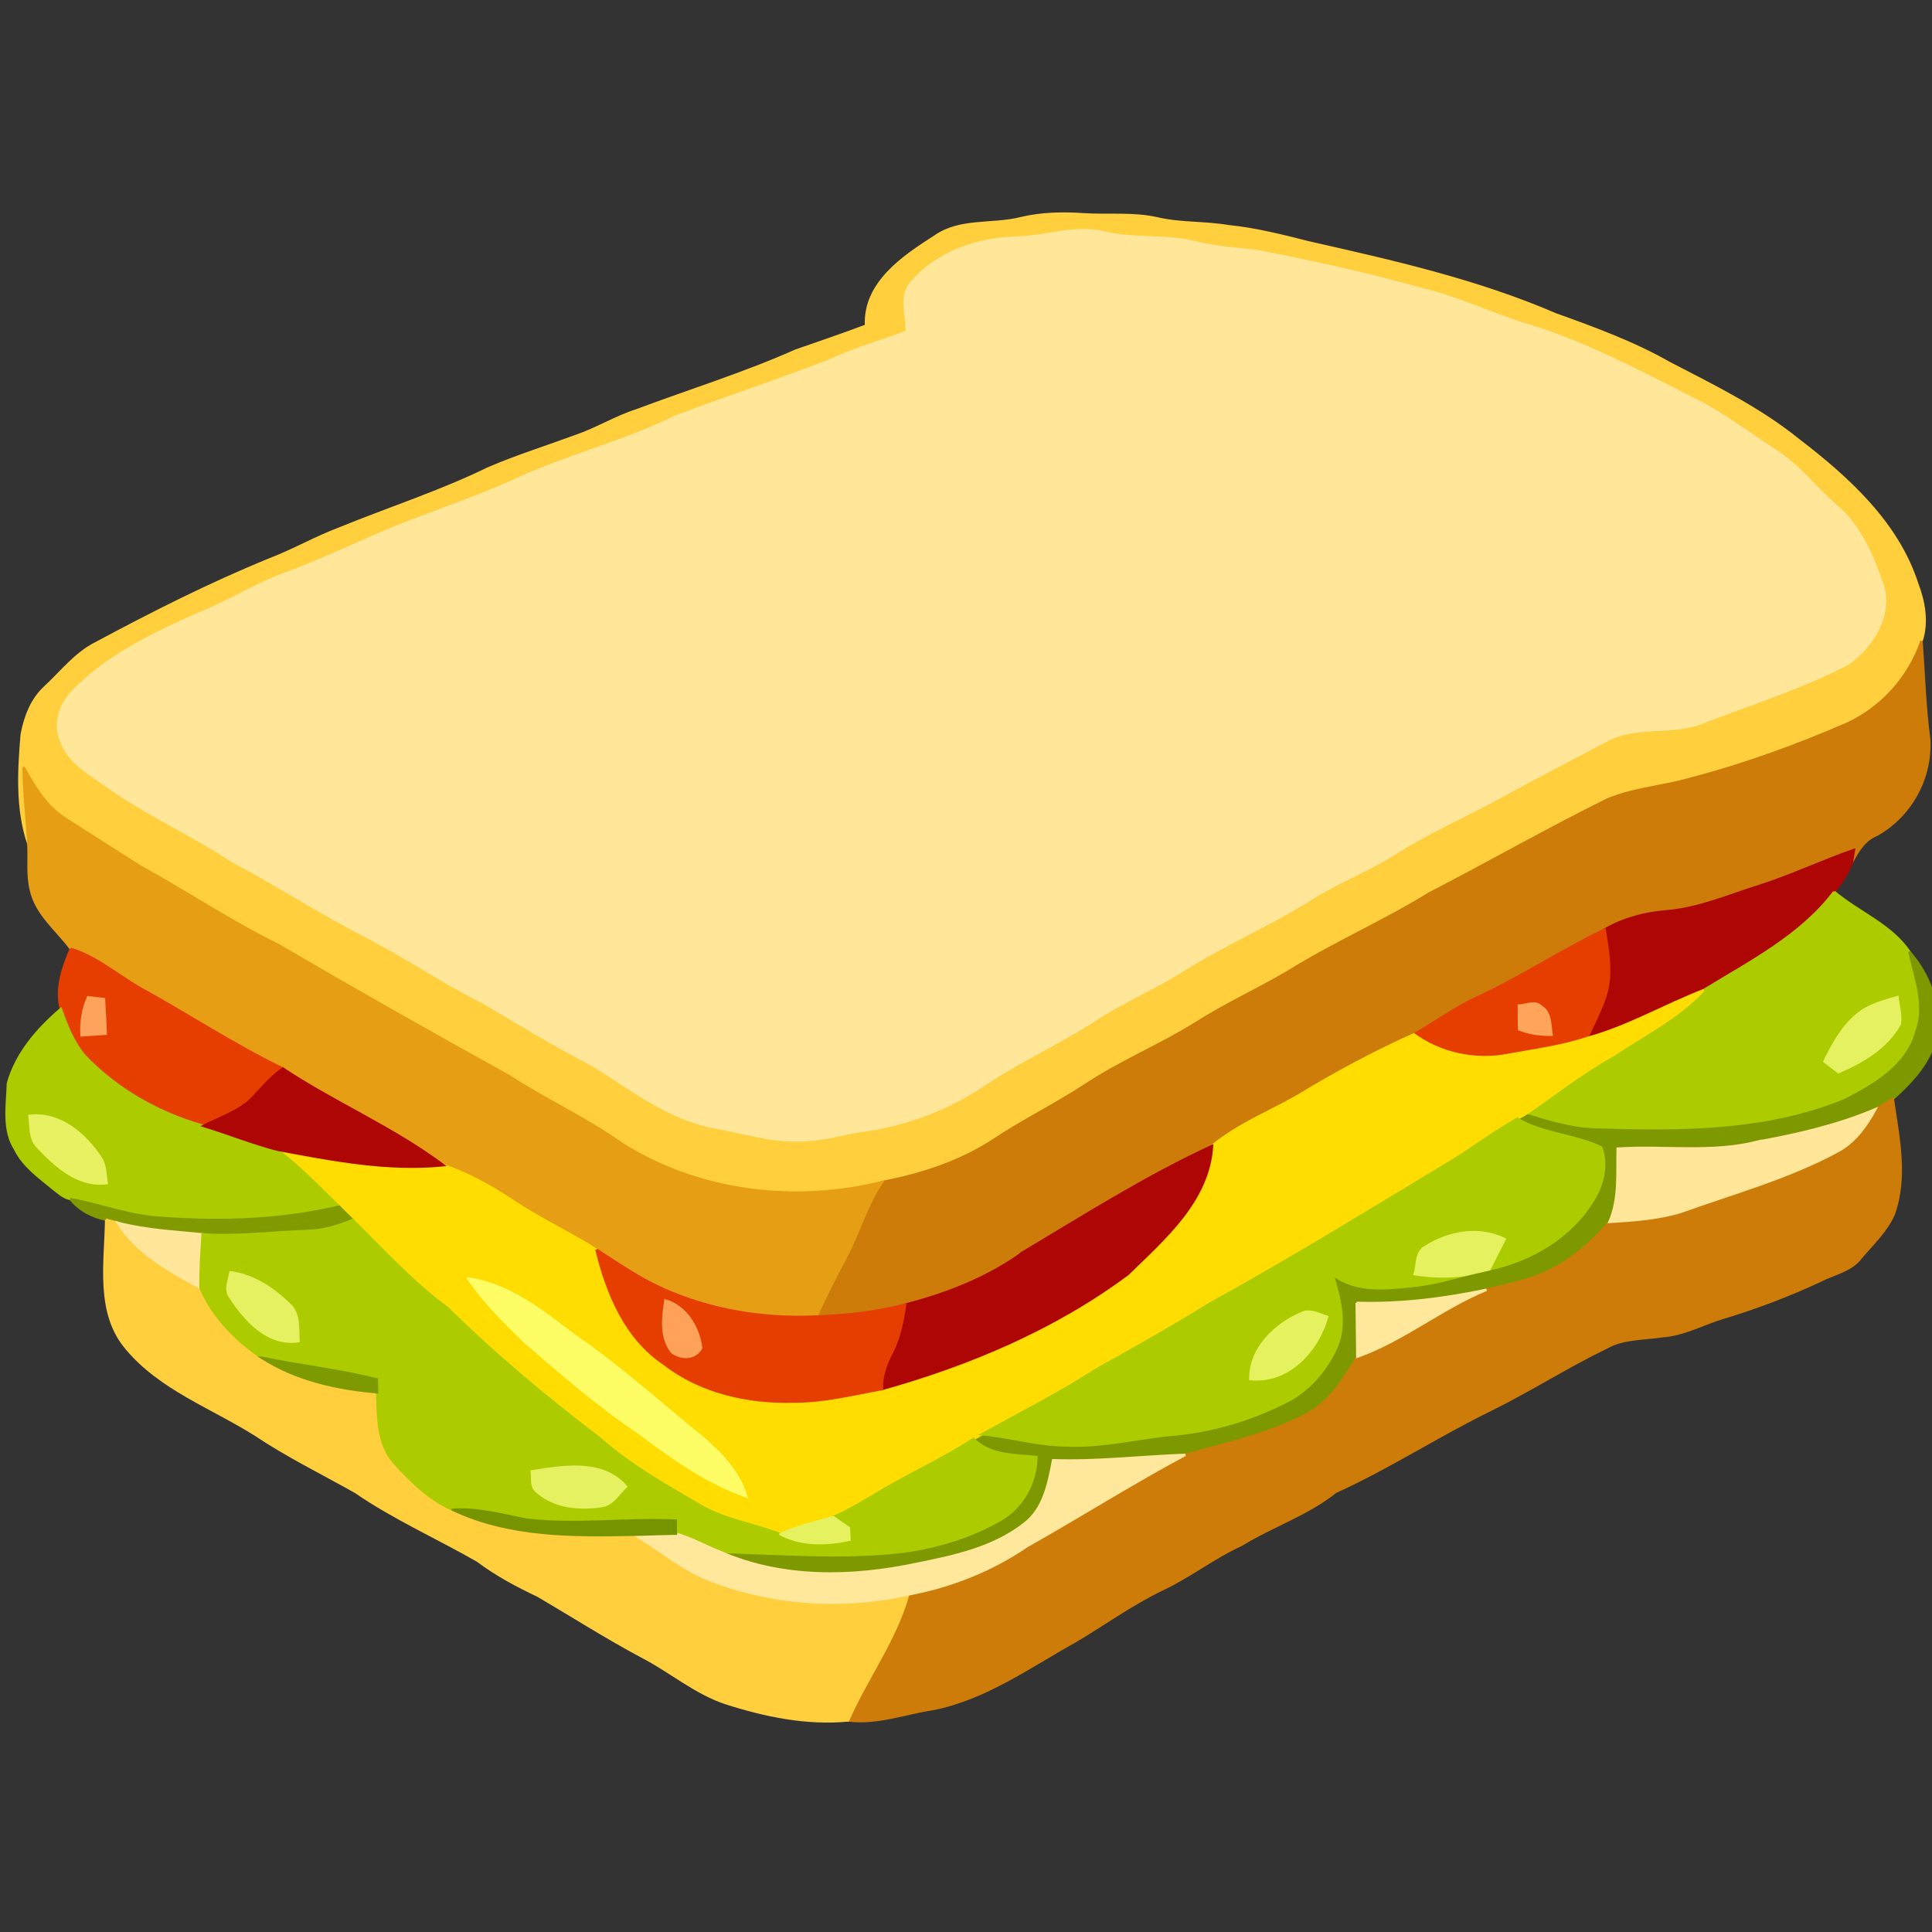 <?xml version="1.0" encoding="UTF-8" standalone="no"?>
<svg 
   xmlns:dc="http://purl.org/dc/elements/1.1/"
   xmlns:cc="http://creativecommons.org/ns#"
   xmlns:rdf="http://www.w3.org/1999/02/22-rdf-syntax-ns#"
   xmlns:svg="http://www.w3.org/2000/svg"
   xmlns="http://www.w3.org/2000/svg"
   xmlns:sodipodi="http://sodipodi.sourceforge.net/DTD/sodipodi-0.dtd"
   xmlns:inkscape="http://www.inkscape.org/namespaces/inkscape"
   version="1.1"
   id="Layer_1"
   x="0px"
   y="0px"
   viewBox="0 0 256 256"
   enable-background="new 0 0 2772 1368"
   xml:space="preserve"
   sodipodi:docname="sandwich_03.svg"
   inkscape:version="0.92.4 (5da689c313, 2019-01-14)"
   width="256"
   height="256">
<rect x="0" y="0" width="256" height="256" fill="#333333" stroke="none"/>
<title
   id="title4630">Chicken</title>

<defs
   id="defs3821" />
<sodipodi:namedview
   pagecolor="#ffffff"
   bordercolor="#666666"
   borderopacity="1"
   objecttolerance="10"
   gridtolerance="10"
   guidetolerance="10"
   inkscape:pageopacity="0"
   inkscape:pageshadow="2"
   inkscape:window-width="1920"
   inkscape:window-height="1025"
   id="namedview3819"
   showgrid="false"
   inkscape:zoom="1.240753"
   inkscape:cx="107.11479"
   inkscape:cy="90.13672"
   inkscape:window-x="-8"
   inkscape:window-y="-8"
   inkscape:window-maximized="1"
   inkscape:current-layer="Layer_1"
   fit-margin-top="0"
   fit-margin-left="0"
   fit-margin-right="0"
   fit-margin-bottom="0" />
<g
   id="g358"
   transform="matrix(0.632,0,0,0.632,-1153.829,-194.076)">
	<path
   d="m 2039.645,352.845 c 4.35,-1.05 8.85,-1.13 13.31,-0.83 5.08,0.33 10.26,-0.29 15.3,0.84 4.9,1.16 9.99,0.8 14.96,1.65 5.71,0.57 11.3,1.99 16.86,3.4 17.51,3.96 35.19,7.94 51.74,15.08 8.16,2.93 16.35,5.92 23.91,10.23 9.29,4.82 18.8,9.46 27,16.09 10.36,7.95 20.78,17.35 24.91,30.16 1.45,3.78 2.2,8.08 0.91,12.02 -2.63,7.6 -8.3,13.96 -15.61,17.33 -10.57,4.59 -21.44,8.55 -32.59,11.47 -5.84,1.73 -12.06,2.06 -17.69,4.44 -12.62,6.25 -24.85,13.23 -37.35,19.7 -9.58,5.91 -19.94,10.39 -29.48,16.33 -6.35,3.76 -13.09,6.8 -19.31,10.76 -7.5,4.7 -15.74,8.06 -23.12,12.93 -6.28,4.15 -13.09,7.44 -19.34,11.62 -7.06,4.63 -15.2,7.27 -23.44,8.85 -18.26,4.58 -38.6,2.11 -54.6,-8.06 -7.52,-5.35 -15.98,-9.16 -23.68,-14.21 -16.28,-8.98 -32.44,-18.15 -48.48,-27.53 -9.92,-4.87 -19.09,-11.05 -28.76,-16.35 -5.25,-3.39 -10.56,-6.69 -15.79,-10.08 -4.02,-2.54 -6.41,-6.74 -8.68,-10.75 0,5.38 0.72,10.72 1,16.1 -2.47,-7.4 -2.04,-15.33 -1.39,-22.97 0.68,-3.64 2.08,-7.37 4.87,-9.91 3.46,-3.2 6.4,-7.09 10.71,-9.24 11.86,-6.36 23.9,-12.45 36.37,-17.54 5.04,-1.92 9.72,-4.64 14.78,-6.53 10.37,-4.23 21.09,-7.68 31.18,-12.61 5.97,-2.55 12.17,-4.5 18.26,-6.74 4.38,-1.49 8.34,-3.98 12.76,-5.39 11.1,-4.17 22.47,-7.67 33.32,-12.5 4.92,-1.73 9.87,-3.38 14.76,-5.24 -0.41,-8.94 7.74,-14.41 14.4,-18.67 5.29,-3.76 12.04,-2.35 18,-3.85 m -0.66,4.04 c -8.09,0.17 -16.56,2.94 -22,9.17 -2.87,2.79 -1.13,7.08 -1.2,10.57 -5.37,2.03 -10.93,3.57 -16.14,6.01 -10.71,4.19 -21.67,7.74 -32.42,11.83 -10.83,5.32 -22.64,8.2 -33.58,13.25 -6.54,3.01 -13.36,5.35 -20.06,7.96 -9.39,3.38 -18.24,8.02 -27.59,11.48 -6.45,2.24 -12.16,6.04 -18.5,8.5 -9.49,4.24 -19.16,8.8 -26.52,16.33 -2.65,2.73 -4.06,6.86 -2.46,10.5 1.5,4.21 5.49,6.55 8.95,8.97 8.5,6.12 18.13,10.4 26.87,16.13 9.52,5.06 18.56,10.95 28.16,15.86 8.26,4.27 15.95,9.54 24.28,13.7 7.8,4.58 15.52,9.31 23.56,13.48 7.95,4.98 15.67,11.05 25.14,12.81 5.81,0.98 11.51,2.89 17.48,2.73 4.41,0.12 8.66,-1.21 12.98,-1.93 9.59,-1.21 18.93,-4.74 26.88,-10.28 7.57,-4.95 15.88,-8.64 23.4,-13.68 5.61,-3.52 11.75,-6.12 17.35,-9.69 8.91,-5.59 18.64,-9.75 27.54,-15.37 5.47,-3.4 11.53,-5.73 16.99,-9.16 7.42,-4.78 15.6,-8.19 23.29,-12.51 6.94,-3.79 13.96,-7.44 20.97,-11.12 6.24,-3.51 13.75,-1.27 20.28,-3.86 10.23,-3.98 20.79,-7.25 30.54,-12.36 5.25,-3.69 9.59,-10.8 6.91,-17.27 -2,-5.78 -4.61,-11.64 -9.33,-15.7 -4.34,-3.68 -7.76,-8.36 -12.55,-11.48 -5.91,-3.81 -11.49,-8.16 -17.83,-11.22 -11.05,-5.59 -22.02,-11.46 -33.88,-15.14 -7.63,-2.22 -14.78,-5.81 -22.52,-7.65 -11.2,-3.15 -22.56,-5.65 -33.97,-7.88 -4.39,-0.71 -8.87,-0.75 -13.17,-1.85 -6.37,-1.74 -13.07,-0.63 -19.46,-2.15 -6.17,-1.57 -12.24,0.87 -18.39,1.02 z"
   id="path286"
   inkscape:connector-curvature="0"
   style="fill:#ffcf3e;stroke:#ffcf3e;stroke-width:0.5" />
	<path
   d="m 2038.985,356.885 c 6.15,-0.15 12.22,-2.59 18.39,-1.02 6.39,1.52 13.09,0.41 19.46,2.15 4.3,1.1 8.78,1.14 13.17,1.85 11.41,2.23 22.77,4.73 33.97,7.88 7.74,1.84 14.89,5.43 22.52,7.65 11.86,3.68 22.83,9.55 33.88,15.14 6.34,3.06 11.92,7.41 17.83,11.22 4.79,3.12 8.21,7.8 12.55,11.48 4.72,4.06 7.33,9.92 9.33,15.7 2.68,6.47 -1.66,13.58 -6.91,17.27 -9.75,5.11 -20.31,8.38 -30.54,12.36 -6.53,2.59 -14.04,0.35 -20.28,3.86 -7.01,3.68 -14.03,7.33 -20.97,11.12 -7.69,4.32 -15.87,7.73 -23.29,12.51 -5.46,3.43 -11.52,5.76 -16.99,9.16 -8.9,5.62 -18.63,9.78 -27.54,15.37 -5.6,3.57 -11.74,6.17 -17.35,9.69 -7.52,5.04 -15.83,8.73 -23.4,13.68 -7.95,5.54 -17.29,9.07 -26.88,10.28 -4.32,0.72 -8.57,2.05 -12.98,1.93 -5.97,0.16 -11.67,-1.75 -17.48,-2.73 -9.47,-1.76 -17.19,-7.83 -25.14,-12.81 -8.04,-4.17 -15.76,-8.9 -23.56,-13.48 -8.33,-4.16 -16.02,-9.43 -24.28,-13.7 -9.6,-4.91 -18.64,-10.8 -28.16,-15.86 -8.74,-5.73 -18.37,-10.01 -26.87,-16.13 -3.46,-2.42 -7.45,-4.76 -8.95,-8.97 -1.6,-3.64 -0.19,-7.77 2.46,-10.5 7.36,-7.53 17.03,-12.09 26.52,-16.33 6.34,-2.46 12.05,-6.26 18.5,-8.5 9.35,-3.46 18.2,-8.1 27.59,-11.48 6.7,-2.61 13.52,-4.95 20.06,-7.96 10.94,-5.05 22.75,-7.93 33.58,-13.25 10.75,-4.09 21.71,-7.64 32.42,-11.83 5.21,-2.44 10.77,-3.98 16.14,-6.01 0.07,-3.49 -1.67,-7.78 1.2,-10.57 5.44,-6.23 13.91,-9 22,-9.17 z"
   id="path288"
   inkscape:connector-curvature="0"
   style="fill:#ffe699;stroke:#ffe699;stroke-width:0.5" />
	<path
   d="m 2212.935,458.815 c 7.31,-3.37 12.98,-9.73 15.61,-17.33 0.51,6.85 0.7,13.73 1.6,20.55 0.5,8.15 -3.86,16.11 -10.99,20.08 -2.56,1.05 -3.97,3.37 -5.18,5.7 0.1,-0.63 0.3,-1.9 0.4,-2.53 -6.61,2.29 -12.94,5.31 -19.6,7.46 -6.49,2.01 -12.81,4.82 -19.64,5.39 -4.57,0.35 -9.04,1.54 -13.01,3.83 -9.19,4.41 -17.71,10.09 -26.97,14.34 -4.6,2.13 -8.64,5.22 -13.06,7.64 -8.36,3.77 -16.45,8.1 -24.27,12.86 -6.04,3.48 -12.63,6.03 -18.03,10.54 -13.7,6.34 -26.48,14.42 -39.41,22.15 -7.41,5.45 -16.09,8.83 -24.94,11.12 -6.07,1.57 -12.34,2.28 -18.59,2.48 1.85,-4.14 3.92,-8.17 6.05,-12.18 2.81,-5.22 4.36,-11.06 7.71,-16 8.24,-1.58 16.38,-4.22 23.44,-8.85 6.25,-4.18 13.06,-7.47 19.34,-11.62 7.38,-4.87 15.62,-8.23 23.12,-12.93 6.22,-3.96 12.96,-7 19.31,-10.76 9.54,-5.94 19.9,-10.42 29.48,-16.33 12.5,-6.47 24.73,-13.45 37.35,-19.7 5.63,-2.38 11.85,-2.71 17.69,-4.44 11.15,-2.92 22.02,-6.88 32.59,-11.47 z"
   id="path290"
   inkscape:connector-curvature="0"
   style="fill:#cd7c0a;stroke:#cd7c0a;stroke-width:0.5" />
	<path
   d="m 1830.625,467.935 c 2.27,4.01 4.66,8.21 8.68,10.75 5.23,3.39 10.54,6.69 15.79,10.08 9.67,5.3 18.84,11.48 28.76,16.35 16.04,9.38 32.2,18.55 48.48,27.53 7.7,5.05 16.16,8.86 23.68,14.21 16,10.17 36.34,12.64 54.6,8.06 -3.35,4.94 -4.9,10.78 -7.71,16 -2.13,4.01 -4.2,8.04 -6.05,12.18 -10.99,0.55 -22.14,-1.28 -32.2,-5.8 -4.94,-2.21 -9.39,-5.3 -13.92,-8.21 -5.78,-3.6 -11.96,-6.52 -17.63,-10.29 -4.53,-3.01 -9.31,-5.66 -14.46,-7.41 -10.52,-7.87 -22.72,-13.02 -33.64,-20.25 -10.41,-5.07 -20.07,-11.46 -30.2,-17.02 -4.72,-2.78 -8.97,-6.46 -14.28,-8.11 -2.95,-3.97 -7.27,-7.27 -8.37,-12.31 -0.79,-3.16 -0.35,-6.45 -0.53,-9.66 -0.28,-5.38 -1,-10.72 -1,-16.1 z"
   id="path292"
   inkscape:connector-curvature="0"
   style="fill:#e69f14;stroke:#e69f14;stroke-width:0.5" />
	<path
   d="m 2194.775,492.745 c 6.66,-2.15 12.99,-5.17 19.6,-7.46 -0.1,0.63 -0.3,1.9 -0.4,2.53 -0.87,2.29 -2.18,4.38 -3.74,6.24 -7.02,9.28 -17.68,14.67 -27.38,20.63 -8.22,3.19 -15.89,7.72 -24.43,10.03 1.48,-3.27 3.25,-6.45 4.17,-9.94 1,-4.24 0.16,-8.6 -0.47,-12.81 3.97,-2.29 8.44,-3.48 13.01,-3.83 6.83,-0.57 13.15,-3.38 19.64,-5.39 z"
   id="path294"
   inkscape:connector-curvature="0"
   style="fill:#ae0604;stroke:#ae0604;stroke-width:0.5" />
	<path
   d="m 2210.235,494.055 c 5.1,4.33 11.96,6.93 15.77,12.59 1.16,5.41 3.54,11.14 1.49,16.65 -1.89,7.17 -8.74,11.22 -14.9,14.37 -16.59,6.91 -34.95,6.79 -52.61,6.22 -5.03,-0.16 -9.84,-1.69 -14.6,-3.14 6.06,-4.07 11.75,-8.7 18.17,-12.23 6.56,-4.42 13.85,-7.98 19.3,-13.83 9.7,-5.96 20.36,-11.35 27.38,-20.63 m 4.65,25.89 c -3.05,2.59 -4.99,6.15 -6.7,9.68 0.95,0.74 1.93,1.49 2.94,2.25 5.02,-2.14 10.13,-5.14 12.86,-10.06 0.33,-1.9 -0.29,-3.81 -0.48,-5.68 -3.03,0.86 -6.21,1.7 -8.62,3.81 z"
   id="path296"
   inkscape:connector-curvature="0"
   style="fill:#accc00;stroke:#accc00;stroke-width:0.5" />
	<path
   d="m 2135.155,516.305 c 9.26,-4.25 17.78,-9.93 26.97,-14.34 0.63,4.21 1.47,8.57 0.47,12.81 -0.92,3.49 -2.69,6.67 -4.17,9.94 -5.47,1.83 -11.21,2.54 -16.85,3.59 -6.74,1.23 -13.96,-0.31 -19.48,-4.36 4.42,-2.42 8.46,-5.51 13.06,-7.64 m 8.97,1.61 c -0.02,1.65 0.01,3.32 0.04,4.99 2.16,0.84 4.47,1.16 6.82,1.13 -0.33,-2.09 -0.12,-4.69 -2.19,-5.92 -1.3,-1.31 -3.15,-0.23 -4.67,-0.2 z"
   id="path298"
   inkscape:connector-curvature="0"
   style="fill:#e63e00;stroke:#e63e00;stroke-width:0.5" />
	<path
   d="m 1840.525,506.005 c 5.31,1.65 9.56,5.33 14.28,8.11 10.13,5.56 19.79,11.95 30.2,17.02 -2.76,1.86 -4.76,4.53 -7.09,6.82 -2.8,2.38 -6.36,3.54 -9.57,5.18 -9.39,-2.65 -18.11,-7.58 -24.87,-14.64 -2.43,-2.86 -3.8,-6.39 -5.04,-9.87 -1.11,-4.35 0.4,-8.66 2.09,-12.62 m 3.61,10.15 c -1.12,2.51 -1.52,5.24 -1.36,7.99 1.66,-0.12 3.36,-0.23 5.07,-0.33 -0.1,-2.43 -0.21,-4.84 -0.36,-7.25 -1.14,-0.14 -2.26,-0.28 -3.35,-0.41 z"
   id="path300"
   inkscape:connector-curvature="0"
   style="fill:#e63e00;stroke:#e63e00;stroke-width:0.5" />
	<path
   d="m 2226.005,506.645 c 4.12,4.62 6.54,11.06 5.67,17.3 -1.02,5.57 -5.08,9.89 -9.15,13.55 -1.21,0.76 -2.41,1.48 -3.63,2.14 -7.89,3.34 -16.26,5.28 -24.65,6.81 -9.63,2.46 -19.62,0.82 -29.41,1.46 -0.12,5.15 0.41,10.53 -1.72,15.38 -4.26,4.86 -9.37,9.27 -15.54,11.45 -3.33,1.23 -6.82,1.91 -10.24,2.76 -8.94,1.88 -18.08,3.04 -27.22,2.74 0.06,3.76 0.09,7.53 0.14,11.3 -2.8,4.58 -5.71,9.5 -10.64,12.07 -7.95,4.19 -16.84,6.1 -25.43,8.5 -9.25,0.33 -18.45,1.45 -27.71,1.13 -0.92,4.75 -1.91,10.16 -6,13.28 -6.44,5.09 -14.68,6.85 -22.54,8.43 -13.56,2.9 -28.28,3.21 -41.18,-2.47 12.82,0.28 25.7,1.46 38.5,-0.1 7.09,-0.98 14.12,-3.12 20.34,-6.74 4.58,-2.71 7.29,-7.78 7.38,-13.07 -4.57,-0.47 -9.72,-0.26 -13.19,-3.78 0.45,-0.25 1.34,-0.75 1.79,-1 5.81,0.51 11.47,2.28 17.35,2.34 7.74,0.41 15.3,-1.59 22.97,-2.28 8.56,-0.79 16.95,-3.42 24.55,-7.44 4.29,-2.56 7.64,-6.63 9.6,-11.21 1.89,-4.86 0.5,-10.16 -0.99,-14.92 5.03,3.87 11.58,2.98 17.48,2.35 3.58,-0.4 7.08,-1.36 10.58,-2.28 1.59,-0.38 3.2,-0.77 4.83,-1.14 8.69,-1.85 17.1,-6.77 21.77,-14.49 2.02,-3.25 3.02,-7.38 1.68,-11.07 -5.61,-2.69 -12.18,-2.77 -17.61,-6.01 0.4,-0.22 1.2,-0.67 1.6,-0.89 4.76,1.45 9.57,2.98 14.6,3.14 17.66,0.57 36.02,0.69 52.61,-6.22 6.16,-3.15 13.01,-7.2 14.9,-14.37 2.05,-5.51 -0.33,-11.24 -1.49,-16.65 z"
   id="path302"
   inkscape:connector-curvature="0"
   style="fill:#7e9800;stroke:#7e9800;stroke-width:0.5" />
	<path
   d="m 2158.425,524.715 c 8.54,-2.31 16.21,-6.84 24.43,-10.03 -5.45,5.85 -12.74,9.41 -19.3,13.83 -6.42,3.53 -12.11,8.16 -18.17,12.23 -0.4,0.22 -1.2,0.67 -1.6,0.89 -4.9,2.74 -9.34,6.2 -14.14,9.09 -16.67,10.02 -33.2,20.27 -50.25,29.64 -7.69,4.78 -15.57,9.22 -23.48,13.62 -7.87,5.04 -16.18,9.29 -24.34,13.8 -0.45,0.25 -1.34,0.75 -1.79,1 -6.79,4.4 -14.22,7.68 -21.11,11.91 -2.71,1.6 -5.41,3.23 -8.29,4.46 -3.75,1.06 -7.56,1.94 -11.1,3.58 -5.64,-2.18 -11.78,-3.01 -17.02,-6.15 -7.24,-4.24 -14.61,-8.39 -20.9,-14 -11.13,-8.44 -21.86,-17.42 -31.81,-27.21 -7.35,-5.41 -13.48,-12.16 -19.95,-18.52 -0.98,-0.94 -1.9,-1.87 -2.82,-2.79 -4.21,-4.12 -8.31,-8.38 -13.01,-11.94 11.48,2.14 23.12,4.43 34.87,3.26 5.15,1.75 9.93,4.4 14.46,7.41 5.67,3.77 11.85,6.69 17.63,10.29 2.19,9.09 6.1,18.6 14.2,23.96 7.61,5.92 17.53,8.15 27.03,7.9 6.3,0.04 12.45,-1.49 18.62,-2.64 18.34,-5.14 36.23,-12.68 51.58,-24.12 7.63,-7.46 16.93,-15.38 17.63,-26.84 5.4,-4.51 11.99,-7.06 18.03,-10.54 7.82,-4.76 15.91,-9.09 24.27,-12.86 5.52,4.05 12.74,5.59 19.48,4.36 5.64,-1.05 11.38,-1.76 16.85,-3.59 m -234.59,50.4 c 3.28,4.93 7.59,9.08 11.78,13.24 7.74,6.65 15.44,13.4 23.95,19.08 6.99,5.28 14.24,10.46 22.59,13.4 -1.47,-4.94 -5.11,-8.8 -8.89,-12.11 -9.07,-7.33 -17.72,-15.2 -27.35,-21.79 -6.62,-5.04 -13.6,-10.61 -22.08,-11.82 z"
   id="path304"
   inkscape:connector-curvature="0"
   style="fill:#ffdd00;stroke:#ffdd00;stroke-width:0.5" />
	<path
   d="m 1844.135,516.155 c 1.09,0.13 2.21,0.27 3.35,0.41 0.15,2.41 0.26,4.82 0.36,7.25 -1.71,0.1 -3.41,0.21 -5.07,0.33 -0.16,-2.75 0.24,-5.48 1.36,-7.99 z"
   id="path306"
   inkscape:connector-curvature="0"
   style="fill:#fea35b;stroke:#fea35b;stroke-width:0.5" />
	<path
   d="m 2214.885,519.945 c 2.41,-2.11 5.59,-2.95 8.62,-3.81 0.19,1.87 0.81,3.78 0.48,5.68 -2.73,4.92 -7.84,7.92 -12.86,10.06 -1.01,-0.76 -1.99,-1.51 -2.94,-2.25 1.71,-3.53 3.65,-7.09 6.7,-9.68 z"
   id="path308"
   inkscape:connector-curvature="0"
   style="fill:#e6f161;stroke:#e6f161;stroke-width:0.5" />
	<path
   d="m 2144.125,517.915 c 1.52,-0.03 3.37,-1.11 4.67,0.2 2.07,1.23 1.86,3.83 2.19,5.92 -2.35,0.03 -4.66,-0.29 -6.82,-1.13 -0.03,-1.67 -0.06,-3.34 -0.04,-4.99 z"
   id="path310"
   inkscape:connector-curvature="0"
   style="fill:#fea45b;stroke:#fea45b;stroke-width:0.5" />
	<path
   d="m 1827.335,534.235 c 1.75,-6.33 6.21,-11.42 11.1,-15.61 1.24,3.48 2.61,7.01 5.04,9.87 6.76,7.06 15.48,11.99 24.87,14.64 5.17,1.58 10.19,3.62 15.43,4.99 4.7,3.56 8.8,7.82 13.01,11.94 -12.09,2.83 -24.72,3.3 -37.07,2.36 -6.62,-0.31 -12.83,-2.73 -19.27,-3.95 -1.47,-0.29 -2.58,-1.36 -3.69,-2.22 -2.92,-2.41 -6.18,-4.7 -7.89,-8.19 -2.64,-4.11 -1.67,-9.23 -1.53,-13.83 m 4.52,6.8 c 0.29,2.17 0.01,4.73 1.66,6.47 3.8,4.02 8.53,8.41 14.55,7.63 -0.33,-1.72 -0.22,-3.59 -1.14,-5.11 -3.29,-5.07 -8.61,-9.73 -15.07,-8.99 z"
   id="path312"
   inkscape:connector-curvature="0"
   style="fill:#accc00;stroke:#accc00;stroke-width:0.5" />
	<path
   d="m 1877.915,537.955 c 2.33,-2.29 4.33,-4.96 7.09,-6.82 10.92,7.23 23.12,12.38 33.64,20.25 -11.75,1.17 -23.39,-1.12 -34.87,-3.26 -5.24,-1.37 -10.26,-3.41 -15.43,-4.99 3.21,-1.64 6.77,-2.8 9.57,-5.18 z"
   id="path314"
   inkscape:connector-curvature="0"
   style="fill:#ae0604;stroke:#ae0604;stroke-width:0.5" />
	<path
   d="m 2218.895,539.635 c 1.22,-0.66 2.42,-1.38 3.63,-2.14 1.16,7.97 3.02,16.42 0.16,24.25 -1.57,3.51 -4.46,6.18 -6.9,9.08 -2.01,2.67 -5.5,3.26 -8.31,4.72 -6.81,3.18 -13.86,5.84 -21.06,7.99 -4.05,1.31 -7.91,3.41 -12.22,3.7 -3.92,0.61 -8.13,0.37 -11.67,2.37 -8.23,3.97 -15.91,8.91 -24.09,12.96 -11.11,5.4 -21.48,12.2 -32.74,17.31 -5.95,4.75 -13.27,7.11 -19.69,11.07 -5.85,2.67 -10.93,6.7 -16.74,9.42 -6.34,3.06 -12.04,7.2 -18.07,10.78 -9.62,5.34 -18.8,12.02 -29.79,14.23 -5.98,0.89 -11.77,3.18 -17.91,2.41 3.92,-8.95 9.95,-16.9 12.61,-26.41 8.92,-1.66 17.47,-5.05 24.98,-10.18 11.1,-6.25 21.86,-13.08 33.1,-19.09 8.59,-2.4 17.48,-4.31 25.43,-8.5 4.93,-2.57 7.84,-7.49 10.64,-12.07 9.65,-3.45 17.65,-10.14 27.08,-14.04 3.42,-0.85 6.91,-1.53 10.24,-2.76 6.17,-2.18 11.28,-6.59 15.54,-11.45 5.08,-0.35 10.23,-0.65 15.13,-2.18 11.12,-4 22.63,-7.12 33.06,-12.83 3.41,-1.95 5.74,-5.25 7.59,-8.64 z"
   id="path316"
   inkscape:connector-curvature="0"
   style="fill:#cd7c0a;stroke:#cd7c0a;stroke-width:0.5" />
	<path
   d="m 2194.245,546.445 c 8.39,-1.53 16.76,-3.47 24.65,-6.81 -1.85,3.39 -4.18,6.69 -7.59,8.64 -10.43,5.71 -21.94,8.83 -33.06,12.83 -4.9,1.53 -10.05,1.83 -15.13,2.18 2.13,-4.85 1.6,-10.23 1.72,-15.38 9.79,-0.64 19.78,1 29.41,-1.46 z"
   id="path318"
   inkscape:connector-curvature="0"
   style="fill:#ffe699;stroke:#ffe699;stroke-width:0.5" />
	<path
   d="m 1831.855,541.035 c 6.46,-0.74 11.78,3.92 15.07,8.99 0.92,1.52 0.81,3.39 1.14,5.11 -6.02,0.78 -10.75,-3.61 -14.55,-7.63 -1.65,-1.74 -1.37,-4.3 -1.66,-6.47 z"
   id="path320"
   inkscape:connector-curvature="0"
   style="fill:#e7f161;stroke:#e7f161;stroke-width:0.5" />
	<path
   d="m 2129.645,550.725 c 4.8,-2.89 9.24,-6.35 14.14,-9.09 5.43,3.24 12,3.32 17.61,6.01 1.34,3.69 0.34,7.82 -1.68,11.07 -4.67,7.72 -13.08,12.64 -21.77,14.49 1.07,-2.1 2.15,-4.2 3.21,-6.32 -5.38,-2.66 -11.82,-1.5 -16.7,1.66 -1.99,1.13 -1.56,3.78 -2.17,5.68 3.57,0.56 7.23,0.68 10.83,0.12 -3.5,0.92 -7,1.88 -10.58,2.28 -5.9,0.63 -12.45,1.52 -17.48,-2.35 1.49,4.76 2.88,10.06 0.99,14.92 -1.96,4.58 -5.31,8.65 -9.6,11.21 -7.6,4.02 -15.99,6.65 -24.55,7.44 -7.67,0.69 -15.23,2.69 -22.97,2.28 -5.88,-0.06 -11.54,-1.83 -17.35,-2.34 8.16,-4.51 16.47,-8.76 24.34,-13.8 7.91,-4.4 15.79,-8.84 23.48,-13.62 17.05,-9.37 33.58,-19.62 50.25,-29.64 m -31.15,31.71 c -5.5,2.33 -10.77,7.39 -10.67,13.78 7.97,0.84 14.1,-5.92 16.11,-13.03 -1.76,-0.55 -3.63,-1.69 -5.44,-0.75 z"
   id="path322"
   inkscape:connector-curvature="0"
   style="fill:#accc00;stroke:#accc00;stroke-width:0.5" />
	<path
   d="m 2040.385,569.495 c 12.93,-7.73 25.71,-15.81 39.41,-22.15 -0.7,11.46 -10,19.38 -17.63,26.84 -15.35,11.44 -33.24,18.98 -51.58,24.12 -0.12,-2.7 0.81,-5.24 2.05,-7.59 1.63,-3.14 2.31,-6.64 2.81,-10.1 8.85,-2.29 17.53,-5.67 24.94,-11.12 z"
   id="path324"
   inkscape:connector-curvature="0"
   style="fill:#ae0604;stroke:#ae0604;stroke-width:0.5" />
	<path
   d="m 1840.445,558.475 c 6.44,1.22 12.65,3.64 19.27,3.95 12.35,0.94 24.98,0.47 37.07,-2.36 0.92,0.92 1.84,1.85 2.82,2.79 -3.06,1.35 -6.31,2.24 -9.65,2.32 -7.27,0.24 -14.53,1.23 -21.8,0.69 -5.96,-0.57 -11.98,-0.89 -17.79,-2.41 -0.61,-0.17 -1.82,-0.49 -2.43,-0.65 -2.93,-0.6 -5.61,-1.98 -7.49,-4.33 z"
   id="path326"
   inkscape:connector-curvature="0"
   style="fill:#819a00;stroke:#819a00;stroke-width:0.5" />
	<path
   d="m 1847.935,562.805 c 0.61,0.16 1.82,0.48 2.43,0.65 4.02,6.46 10.88,10.09 17.35,13.66 2.57,6.06 7.42,10.95 12.81,14.62 7.23,4.65 15.75,6.53 24.22,7.25 0.21,5.02 -0.01,10.68 3.52,14.73 3.53,3.91 7.45,7.78 12.36,9.91 11.89,5.62 25.24,5.48 38.09,5.23 5.34,3.14 10.07,7.35 15.94,9.57 13.12,5.03 27.74,6.03 41.45,2.95 -2.66,9.51 -8.69,17.46 -12.61,26.41 -8.75,0.83 -17.42,-0.99 -25.7,-3.64 -6.34,-2.12 -11.44,-6.56 -17.29,-9.61 -7.52,-4 -14.7,-8.58 -22.03,-12.89 -4.44,-2.09 -8.76,-4.41 -12.68,-7.35 -8.5,-4.87 -17.51,-8.86 -25.59,-14.42 -7.04,-3.96 -14.31,-7.52 -21.03,-12.02 -9.15,-5.76 -19.92,-9.58 -27.02,-18.11 -6.3,-7.45 -4.35,-17.97 -4.22,-26.94 z"
   id="path328"
   inkscape:connector-curvature="0"
   style="fill:#ffcf3e;stroke:#ffcf3e;stroke-width:0.5" />
	<path
   d="m 1850.365,563.455 c 5.81,1.52 11.83,1.84 17.79,2.41 -0.23,3.74 -0.5,7.49 -0.44,11.25 -6.47,-3.57 -13.33,-7.2 -17.35,-13.66 z"
   id="path330"
   inkscape:connector-curvature="0"
   style="fill:#ffe69a;stroke:#ffe69a;stroke-width:0.5" />
	<path
   d="m 1889.955,565.175 c 3.34,-0.08 6.59,-0.97 9.65,-2.32 6.47,6.36 12.6,13.11 19.95,18.52 9.95,9.79 20.68,18.77 31.81,27.21 6.29,5.61 13.66,9.76 20.9,14 5.24,3.14 11.38,3.97 17.02,6.15 4.51,2.38 9.64,2.19 14.5,1.18 -0.03,-0.61 -0.09,-1.84 -0.12,-2.46 -1.12,-0.77 -2.21,-1.54 -3.28,-2.3 2.88,-1.23 5.58,-2.86 8.29,-4.46 6.89,-4.23 14.32,-7.51 21.11,-11.91 3.47,3.52 8.62,3.31 13.19,3.78 -0.09,5.29 -2.8,10.36 -7.38,13.07 -6.22,3.62 -13.25,5.76 -20.34,6.74 -12.8,1.56 -25.68,0.38 -38.5,0.1 -3.16,-1.21 -6.11,-2.93 -9.36,-3.84 -0.04,-0.92 -0.05,-1.83 -0.04,-2.73 -10.43,-0.48 -20.9,1 -31.29,-0.21 -5.11,-0.99 -10.19,-2.44 -15.44,-2.07 -4.91,-2.13 -8.83,-6 -12.36,-9.91 -3.53,-4.05 -3.31,-9.71 -3.52,-14.73 -0.02,-0.68 -0.06,-2.02 -0.08,-2.7 -7.95,-2.01 -16.13,-2.86 -24.14,-4.55 -5.39,-3.67 -10.24,-8.56 -12.81,-14.62 -0.06,-3.76 0.21,-7.51 0.44,-11.25 7.27,0.54 14.53,-0.45 21.8,-0.69 m -15.97,8.66 c -0.24,1.67 -1.22,3.59 -0.09,5.16 3.19,4.86 7.86,10.22 14.36,9.28 -0.14,-2.64 0.26,-5.75 -1.88,-7.72 -3.42,-3.3 -7.58,-6.12 -12.39,-6.72 m 63.19,41.74 c 0.18,1.4 -0.26,3.17 1.01,4.2 3.66,3.33 9.01,3.79 13.71,3.06 2.28,-0.35 3.47,-2.64 5.05,-4.09 -4.94,-5.67 -13.21,-4.23 -19.77,-3.17 z"
   id="path332"
   inkscape:connector-curvature="0"
   style="fill:#accc00;stroke:#accc00;stroke-width:0.5" />
	<path
   d="m 2124.455,568.545 c 4.88,-3.16 11.32,-4.32 16.7,-1.66 -1.06,2.12 -2.14,4.22 -3.21,6.32 -1.63,0.37 -3.24,0.76 -4.83,1.14 -3.6,0.56 -7.26,0.44 -10.83,-0.12 0.61,-1.9 0.18,-4.55 2.17,-5.68 z"
   id="path334"
   inkscape:connector-curvature="0"
   style="fill:#e6f160;stroke:#e6f160;stroke-width:0.5" />
	<path
   d="m 1950.735,569.085 c 4.53,2.91 8.98,6 13.92,8.21 10.06,4.52 21.21,6.35 32.2,5.8 6.25,-0.2 12.52,-0.91 18.59,-2.48 -0.5,3.46 -1.18,6.96 -2.81,10.1 -1.24,2.35 -2.17,4.89 -2.05,7.59 -6.17,1.15 -12.32,2.68 -18.62,2.64 -9.5,0.25 -19.42,-1.98 -27.03,-7.9 -8.1,-5.36 -12.01,-14.87 -14.2,-23.96 m 14.45,10.65 c -0.56,3.61 -1.07,7.72 1.35,10.83 1.93,1.46 4.88,1.5 6.15,-0.86 -0.51,-4.31 -3.15,-8.69 -7.5,-9.97 z"
   id="path336"
   inkscape:connector-curvature="0"
   style="fill:#e63e00;stroke:#e63e00;stroke-width:0.5" />
	<path
   d="m 1873.985,573.835 c 4.81,0.6 8.97,3.42 12.39,6.72 2.14,1.97 1.74,5.08 1.88,7.72 -6.5,0.94 -11.17,-4.42 -14.36,-9.28 -1.13,-1.57 -0.15,-3.49 0.09,-5.16 z"
   id="path338"
   inkscape:connector-curvature="0"
   style="fill:#e6f161;stroke:#e6f161;stroke-width:0.5" />
	<path
   d="m 1923.835,575.115 c 8.48,1.21 15.46,6.78 22.08,11.82 9.63,6.59 18.28,14.46 27.35,21.79 3.78,3.31 7.42,7.17 8.89,12.11 -8.35,-2.94 -15.6,-8.12 -22.59,-13.4 -8.51,-5.68 -16.21,-12.43 -23.95,-19.08 -4.19,-4.16 -8.5,-8.31 -11.78,-13.24 z"
   id="path340"
   inkscape:connector-curvature="0"
   style="fill:#fffd66;stroke:#fffd66;stroke-width:0.5" />
	<path
   d="m 2110.115,580.235 c 9.14,0.3 18.28,-0.86 27.22,-2.74 -9.43,3.9 -17.43,10.59 -27.08,14.04 -0.05,-3.77 -0.08,-7.54 -0.14,-11.3 z"
   id="path342"
   inkscape:connector-curvature="0"
   style="fill:#ffe79c;stroke:#ffe79c;stroke-width:0.5" />
	<path
   d="m 1965.185,579.735 c 4.35,1.28 6.99,5.66 7.5,9.97 -1.27,2.36 -4.22,2.32 -6.15,0.86 -2.42,-3.11 -1.91,-7.22 -1.35,-10.83 z"
   id="path344"
   inkscape:connector-curvature="0"
   style="fill:#fea259;stroke:#fea259;stroke-width:0.5" />
	<path
   d="m 2098.495,582.435 c 1.81,-0.94 3.68,0.2 5.44,0.75 -2.01,7.11 -8.14,13.87 -16.11,13.03 -0.1,-6.39 5.17,-11.45 10.67,-13.78 z"
   id="path346"
   inkscape:connector-curvature="0"
   style="fill:#e6f160;stroke:#e6f160;stroke-width:0.5" />
	<path
   d="m 1880.525,591.735 c 8.01,1.69 16.19,2.54 24.14,4.55 0.02,0.68 0.06,2.02 0.08,2.7 -8.47,-0.72 -16.99,-2.6 -24.22,-7.25 z"
   id="path348"
   inkscape:connector-curvature="0"
   style="fill:#7d9a01;stroke:#7d9a01;stroke-width:0.5" />
	<path
   d="m 2046.475,613.235 c 9.26,0.32 18.46,-0.8 27.71,-1.13 -11.24,6.01 -22,12.84 -33.1,19.09 -7.51,5.13 -16.06,8.52 -24.98,10.18 -13.71,3.08 -28.33,2.08 -41.45,-2.95 -5.87,-2.22 -10.6,-6.43 -15.94,-9.57 2.88,-0.04 5.77,-0.21 8.68,-0.22 3.25,0.91 6.2,2.63 9.36,3.84 12.9,5.68 27.62,5.37 41.18,2.47 7.86,-1.58 16.1,-3.34 22.54,-8.43 4.09,-3.12 5.08,-8.53 6,-13.28 z"
   id="path350"
   inkscape:connector-curvature="0"
   style="fill:#ffe79b;stroke:#ffe79b;stroke-width:0.5" />
	<path
   d="m 1937.175,615.575 c 6.56,-1.06 14.83,-2.5 19.77,3.17 -1.58,1.45 -2.77,3.74 -5.05,4.09 -4.7,0.73 -10.05,0.27 -13.71,-3.06 -1.27,-1.03 -0.83,-2.8 -1.01,-4.2 z"
   id="path352"
   inkscape:connector-curvature="0"
   style="fill:#e6f161;stroke:#e6f161;stroke-width:0.5" />
	<path
   d="m 1920.625,623.625 c 5.25,-0.37 10.33,1.08 15.44,2.07 10.39,1.21 20.86,-0.27 31.29,0.21 -0.01,0.9 0,1.81 0.04,2.73 -2.91,0.01 -5.8,0.18 -8.68,0.22 -12.85,0.25 -26.2,0.39 -38.09,-5.23 z"
   id="path354"
   inkscape:connector-curvature="0"
   style="fill:#769400;stroke:#769400;stroke-width:0.5" />
	<path
   d="m 1989.285,628.735 c 3.54,-1.64 7.35,-2.52 11.1,-3.58 1.07,0.76 2.16,1.53 3.28,2.3 0.03,0.62 0.09,1.85 0.12,2.46 -4.86,1.01 -9.99,1.2 -14.5,-1.18 z"
   id="path356"
   inkscape:connector-curvature="0"
   style="fill:#e6f160;stroke:#e6f160;stroke-width:0.5" />
</g>
</svg>